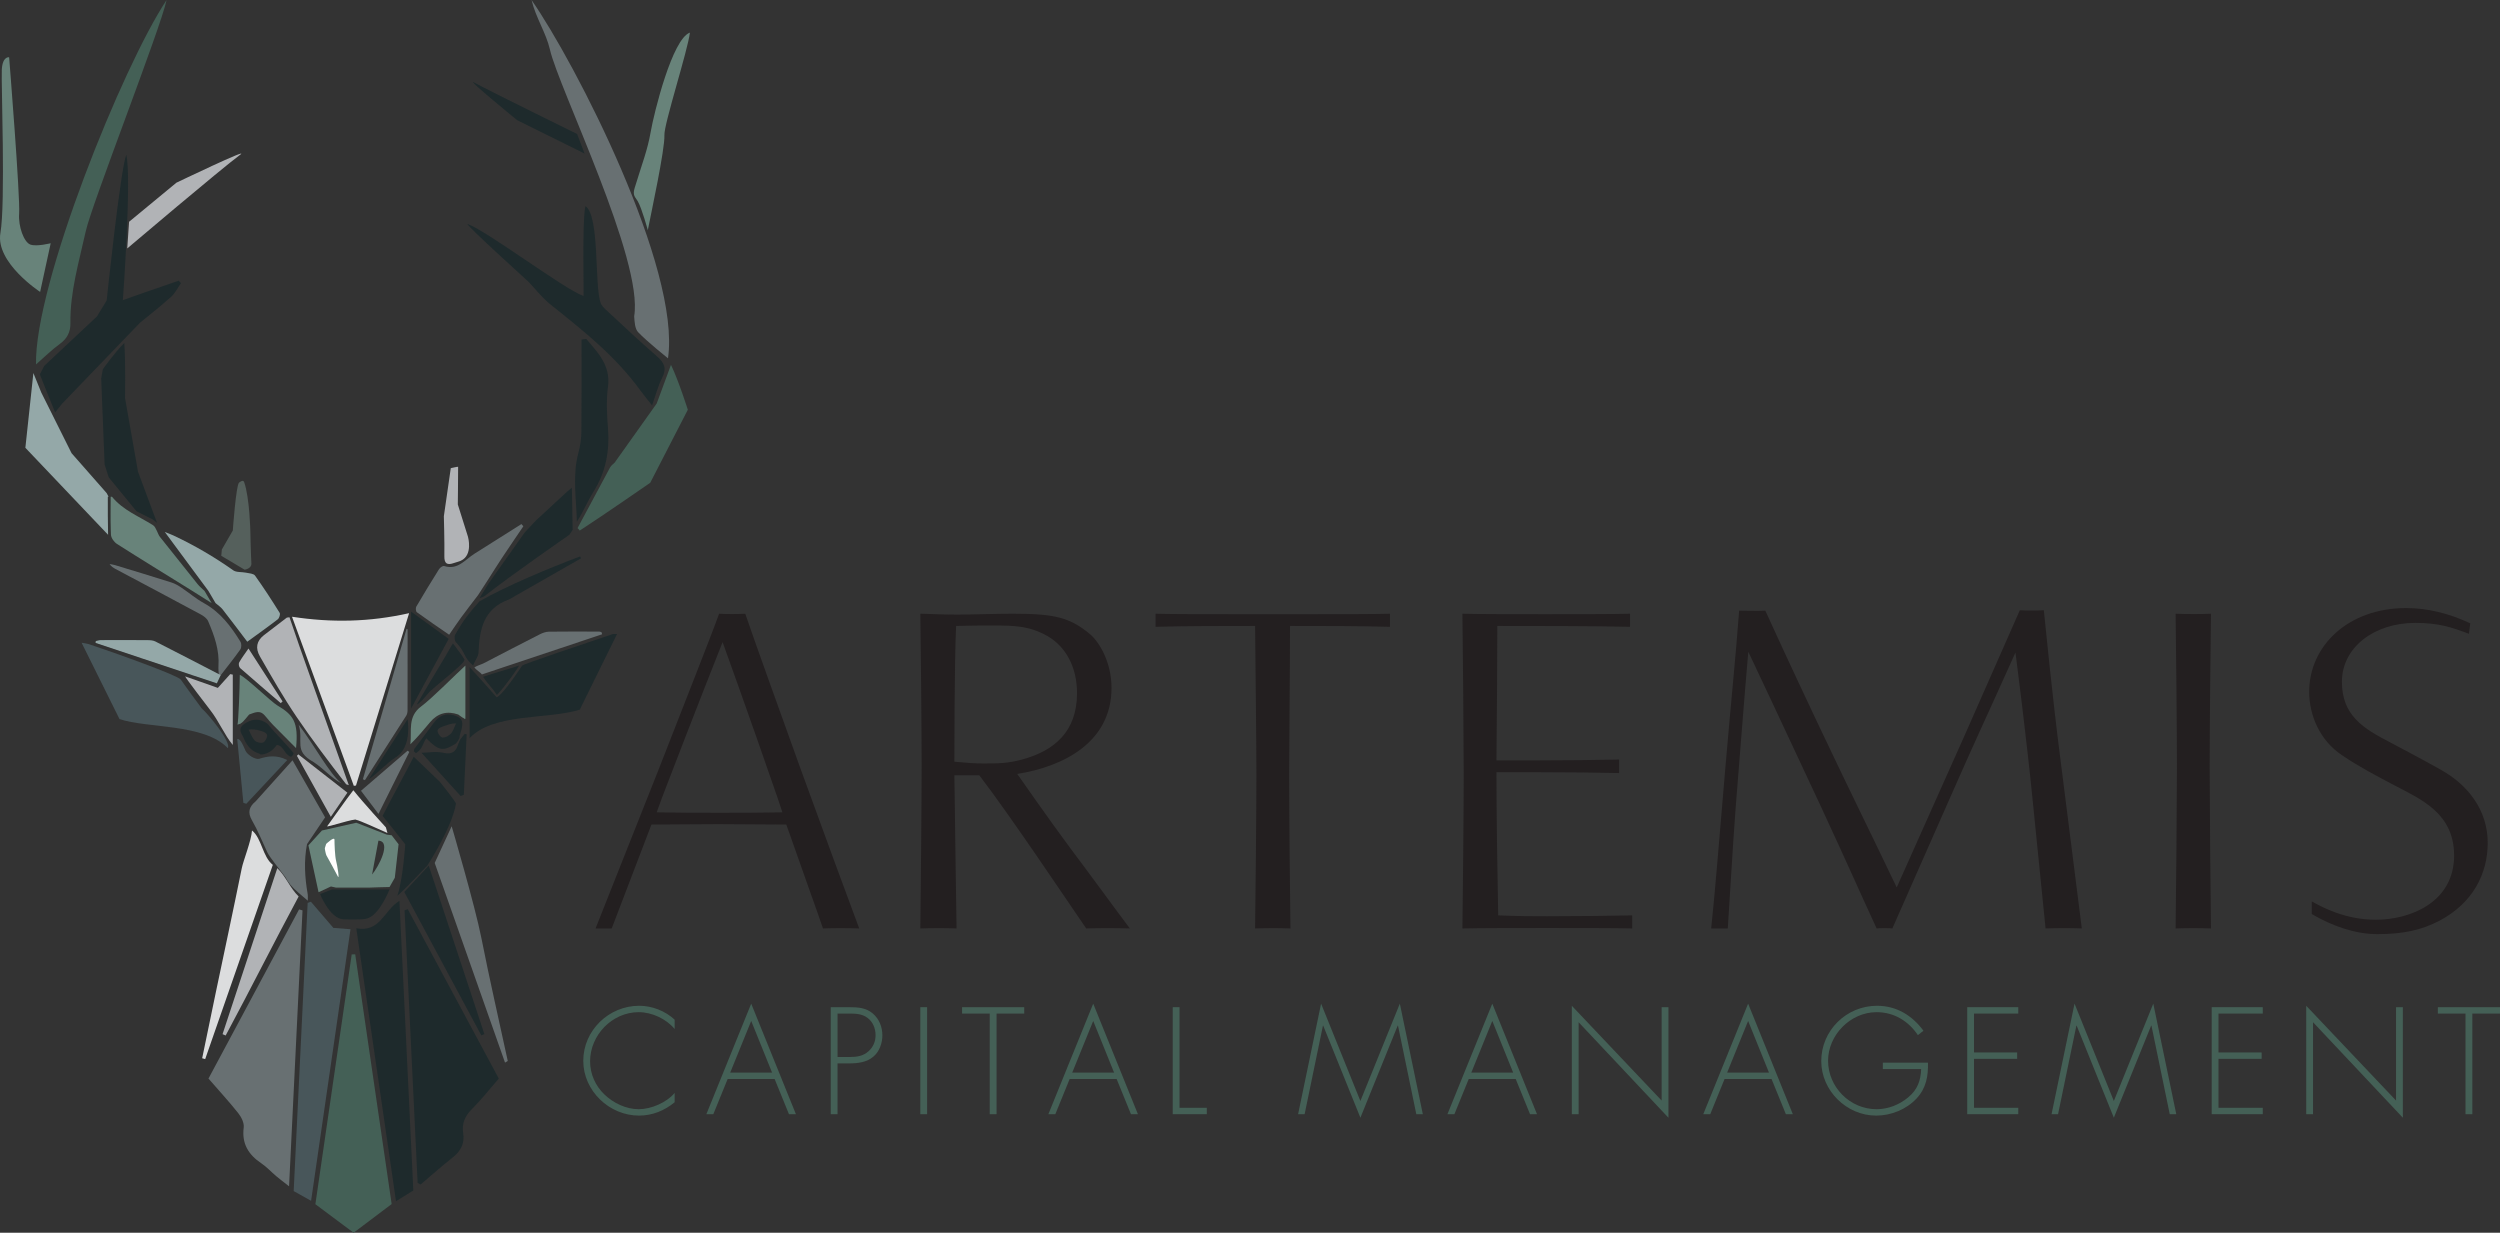 <?xml version="1.0" encoding="UTF-8"?><svg xmlns="http://www.w3.org/2000/svg" viewBox="0 0 642.59 316.857"><rect x="0" y="0" width="642.59" height="316.857" fill="#333333" stroke="none"/><defs><style>.d{fill:#446056;}.e{fill:#fff;}.f{fill:#94a8a8;}.g{fill:#48565a;}.h{fill:#b1b3b6;}.i{fill:#68837a;}.j{fill:#687072;}.k{fill:#55605c;}.l{fill:#1e2a2c;}.m{fill:#dcddde;}.n{fill:#231f20;}</style></defs><g id="a"/><g id="b"><g id="c"><g><path class="j" d="M171.699,92.099l-.002,.001s-5.457-4.369-7.68-6.722c-.843-.892-.911-2.68-1.01-4.083,2.446-14.431-19.399-58.597-21.67-68.606-.942-4.15-3.628-8.156-4.714-12.688,11.325,16.218,38.413,69.052,35.075,92.099Z"/><path class="g" d="M66.624,195.034c-.936,.286-3.038-.968-3.539-2.104-.324-.734-1.251-3.165-2.053-2.962-.011,.001-.018,.007-.03,.008l.025-.012-.019-.019c-.01,.003-.021,.007-.031,.01,.543,5.647,1.06,11.027,1.577,16.405,.255,.079,.51,.158,.765,.237,3.452-3.691,6.904-7.382,10.504-11.231-2.728-1.401-4.942-1.019-7.2-.33Z"/><path class="k" d="M61.449,124.052c.547-.419,1.102-.731,1.326-.08,1.405,4.094,1.574,12.659,1.574,12.659,0,0,.106,5.467,.267,8.198,.08,1.359-1.745,1.601-1.745,1.601l-5.997-3.572,.151-1.621,2.811-4.868s.84-11.725,1.612-12.318Z"/><path class="j" d="M97.283,209.201c-1.642-2.17-3.018-3.989-4.495-5.943,4.083-3.512,8.029-6.906,11.975-10.301l.435,.327c-2.566,5.16-5.132,10.321-7.915,15.917Z"/><path class="j" d="M78.916,216.971c.118-.132,4.529-6.752,4.647-6.884-2.738-4.797-5.477-9.593-8.372-14.665-2.233,2.461-7.206,8.045-9.484,10.556-1.664,1.386-2.142,2.81-.925,4.906,1.505,2.591,2.613,5.412,3.897,8.132,.679,1.438,3.101,4.285,4.693,6.458,.33,.684,.744,1.296,1.214,1.867,.015,.03,.036,.064,.049,.093l-.007-.043c1.228,1.476,2.845,2.68,4.482,4.117,0-.841,.058-1.242-.009-1.621-.759-4.296-1.023-8.593-.185-12.917Z"/><path class="j" d="M76.763,186.266c4.053,5.279,7.888,12.594,11.005,15.096-2.662-1.414-4.654-3.881-7.19-5.493-5.242-2.913-2.443-5.317-3.815-9.604Z"/><path class="g" d="M51.837,182.064c-1.84-2.516-3.657-4.915-5.373-7.384-.756-1.087-16.728-6.816-23.633-9.113-.432-.144-.901-.178-1.856-.357,3.37,6.787,6.551,13.191,9.739,19.613,7.106,2.43,21.649,1.081,27.847,7.473,.929-1.529-4.948-8.666-6.725-10.231Z"/><path class="l" d="M127.72,178.649c2.172-2.244,5.77-7.401,5.667-7.569-2.395,.827-6.535,1.953-9.208,2.877,1.011,1.653,2.521,3.023,3.542,4.692Z"/><path class="j" d="M53.584,277.232c7.816-14.593,15.553-29.04,23.291-43.487l.882,.262c-1.14,23.388-2.279,46.776-3.456,70.916-1.504-1.183-2.426-1.865-3.3-2.605-1.289-1.091-2.444-2.371-3.833-3.306-3.318-2.234-5.057-5.038-4.522-9.224,.148-1.156-.613-2.667-1.402-3.66-2.4-3.018-5.019-5.862-7.658-8.896Z"/><g><path class="d" d="M148.457,135.728c2.788-5.212,5.566-10.428,8.382-15.625,.249-.459,1.126-1.159,1.126-1.159l10.834-15.23s2.271-6.111,3.669-9.94c1.986,4.136,4.326,11.545,4.326,11.545l-9.655,18.763s-11.995,8.328-18.116,12.288l-.566-.641Z"/><path class="d" d="M42.824,0c-1.584,7.426-19.279,52.584-20.788,59.463-1.714,7.812-4.056,15.516-3.939,23.633,.032,2.236-.825,3.929-2.714,5.299-2.093,1.518-3.944,3.37-6.127,5.275C8.841,73.145,31.533,16.991,42.824,0Z"/><path class="d" d="M100.668,309.486c-3.309,2.494-6.395,4.82-9.778,7.37-3.246-2.421-6.475-4.83-9.826-7.329,3.127-21.507,6.232-42.859,9.337-64.211l.901-.025c3.108,21.304,6.216,42.609,9.366,64.195Z"/></g><path class="h" d="M74.412,158.666c1.904,5.865,10.505,29.798,15.244,43.14-.419-.147-.625-.153-.705-.256-4.251-5.478-8.752-11.426-12.635-17.154-3.519-5.19-6.362-10.199-9.495-15.651q-1.859-3.235,1.036-5.5c1.935-1.506,3.887-2.99,5.839-4.473,.093-.071,.261-.043,.716-.105Z"/><path class="j" d="M122.871,152.977c-1.43,1.88-2.884,3.743-4.282,5.646-1.032,1.405-1.992,2.863-3.145,4.529-2.835-1.957-5.596-3.824-8.289-5.782-.272-.198-.363-1.081-.162-1.426,1.898-3.25,3.856-6.465,5.86-9.651,.254-.404,.978-.914,1.302-.809,3.499,1.127,5.371-1.622,7.761-3.135,4.033-2.553,8.072-5.096,12.109-7.643l.493,.569c-1.855,2.744-3.729,5.475-5.559,8.235-1.272,1.919-2.483,3.877-3.722,5.818-.789,1.216-1.577,2.433-2.366,3.649Z"/><path class="j" d="M56.242,173.481c-.034-.746-.142-1.497-.09-2.236,.287-4.125-1.066-7.886-2.646-11.565-.315-.734-1.174-1.355-1.926-1.761-7.285-3.926-14.602-7.795-21.907-11.684-.547-.291-1.071-.624-1.506-1.261,.477,.095,.967,.151,1.43,.292,4.829,1.468,9.662,2.923,14.471,4.45,.914,.29,1.781,.81,2.587,1.348,1.925,1.285,3.699,2.828,5.715,3.937,4.229,2.324,6.99,5.968,9.424,9.932,.303,.493,.309,1.527-.012,1.983-1.609,2.286-3.374,4.463-5.083,6.679l-.457-.113Z"/><path class="j" d="M104.769,161.765c0,6.927,.006,13.854-.014,20.781-.001,.47-.086,1.014-.33,1.397-3.521,5.54-7.076,11.057-10.623,16.581l-.53-.22c3.743-12.895,7.486-25.79,11.229-38.685l.269,.146Z"/><path class="j" d="M154.761,163.033l-.113-.488c-.182-.07-.364-.2-.547-.2-4.341-.012-8.683-.046-13.024,.02-.797,.012-1.645,.33-2.372,.699-4.803,2.439-9.582,4.927-14.362,7.411-.534,.277-1.724,.636-2.408,1.057,.474,.708,1.533,1.24,1.925,1.826,10.417-3.481,20.659-6.903,30.9-10.325Z"/><path class="g" d="M79.907,231.773c1.925,2.241,3.85,4.481,5.78,6.728l4.402,.345c-3.364,23.188-6.706,46.221-10.128,69.803-1.711-.956-2.957-1.652-4.475-2.5,1.198-24.699,2.396-49.389,3.593-74.078,.276-.099,.551-.198,.827-.297Z"/><path class="h" d="M57.205,265.817c4.673-14.171,9.346-28.342,14.073-42.678,2.228,2.16,3.262,5.13,5.486,7.286-6.56,12.223-12.175,23.468-18.76,35.739-.266-.116-.532-.231-.799-.346Z"/><g><g><path class="m" d="M105.159,157.606c-4.689,15.209-9.174,29.757-13.659,44.304l-.554,.079c-5.228-14.3-10.455-28.601-15.889-43.464,10.22,1.561,19.885,1.373,30.102-.919Z"/><path class="m" d="M90.819,203.118c2.623,3.298,8.373,9.558,8.373,9.558l.394,1.44c-1.483-.67-7.512-3.407-8.008-3.375,.014-.572-7.761,2.015-7.483,1.638,1.987-2.696,4.492-6.387,6.724-9.261Z"/></g><path class="m" d="M51.964,272.005c1.183-5.712,2.354-11.426,3.55-17.134,2.214-10.566,4.487-21.116,6.628-31.7,.405-2.004,2.458-7.076,2.631-9.707,2.506,1.972,2.687,6.743,5.354,8.841-5.827,16.731-11.606,33.327-17.386,49.923l-.778-.222Z"/></g><path class="j" d="M129.808,273.129c-5.982-16.984-18.076-51.321-18.076-51.321l4.365-9.43s6.01,20.482,7.641,28.75c2.084,10.569,4.5,21.052,6.774,31.572-.234,.143-.469,.286-.704,.429Z"/><g><path class="h" d="M117.754,119.975c0,3.491-.078,9.688-.078,9.688l2.615,8.317s1.34,4.7-1.836,6.144c-.569,.259-1.197,.386-1.791,.595-1.649,.58-2.486,.243-2.446-1.744,.068-3.429-.13-10.29-.13-10.29l1.78-12.349s1.641-.387,1.887-.359Z"/><path class="h" d="M89.293,203.743c-1.425,2.077-2.717,3.961-4.263,6.215-3.01-5.418-5.862-10.551-8.714-15.684l.361-.37c4.12,3.213,8.239,6.425,12.616,9.839Z"/><path class="h" d="M72.17,180.731c-3.492-2.995-7-5.973-10.45-9.015-.295-.26-.445-1.079-.259-1.418,.625-1.14,1.432-2.18,2.408-3.607,3.063,4.753,5.914,9.175,8.764,13.598l-.463,.443Z"/><path class="h" d="M59.181,173.268c-1.058,1.185-2.128,2.36-3.188,3.544-2.701-.921-6.17-2.217-8.406-2.959-.093,.148,6.017,8.111,6.341,8.522,2.402,3.045,3.739,6.513,5.907,9.107v-18.079l-.655-.135Z"/><path class="h" d="M33.178,57.005l-.469,6.852s24.229-20.554,29.058-24.104c2.669-1.962-16.43,7.211-16.43,7.211l-12.159,10.041Z"/></g><g><path class="l" d="M157.512,162.981c-7.353,2.465-23.065,7.742-23.305,8.105-5.142,7.772-6.512,8.19-6.555,8.139-2.202-2.548-4.481-5.03-6.952-7.759v18.265c6.199-6.509,19.876-4.747,28.316-7.305,3.186-6.465,6.335-12.855,9.586-19.453-.682,0-.905-.054-1.089,.008Z"/><g><path class="l" d="M14.167,106.01c-1.474-3.587-3.928-9.788-3.928-9.788l1.125-2.174,13.573-12.728,2.483-4.1s3.469-33.18,5.034-37.467c1.43,5.674-.869,37.389-.869,37.389,0,0,9.384-3.332,14.351-4.998l.577,.644c-.83,1.181-1.483,2.557-2.526,3.505-2.562,2.328-7.991,6.647-7.991,6.647l-20.023,20.809s-.899,1.129-1.806,2.26Z"/><path class="l" d="M150.483,52.988c3.723,2.5,2.26,20.403,3.911,24.898,.26,.709,.909,1.322,1.49,1.859,4.277,3.958,8.504,7.976,12.914,11.781,1.925,1.661,2.662,3.121,1.404,5.571-1.059,2.064-1.625,4.382-2.596,7.114-1.23-1.571-2.187-2.717-3.062-3.923-6.336-8.738-14.683-15.349-23.022-21.998-2.08-1.658-3.756-3.826-5.593-5.783-.145-.154-15.69-14.201-15.804-14.956,4.842,1.634,25.025,16.887,29.813,18.503,.264,1.568-.411-19.212,.543-23.067Z"/><path class="l" d="M123.24,153.755c.76-1.234,1.521-2.469,2.281-3.703,3.108-4.402,9.347-13.188,9.347-13.188l2.985-3.173,7.97-7.368s.494-.412,1.168-.969c.09,3.905,.209,10.831,.209,10.831l-.872,1.286s-14.732,10.192-21.773,15.737c-.359,.283-.873,.37-1.315,.548Z"/><path class="l" d="M35.104,131.442l-7.164-8.755-1.052-3.304-.881-22.124,.429-2.35s3.242-4.567,5.504-6.735c.37,4.64,.2,14.189,.2,14.189l3.339,18.907,4.895,13.138-1.111-.894-4.159-2.071Z"/><path class="l" d="M150.695,87.112c2.991,3.553,6.306,6.81,5.579,12.282-.463,3.49-.286,7.112-.002,10.644,.475,5.908-.572,11.331-3.758,16.401-1.526,2.428-2.593,5.145-4.235,7.651-.15-5.964-1.19-11.862,.399-17.742,.469-1.734,.741-3.573,.759-5.367,.08-7.905,.035-15.81,.035-23.716l1.224-.152Z"/><path class="l" d="M68.987,186.286c-.251-.315-.642-.542-1.006-.739-1.811-.976-3.491-.594-5.132,.482-1.468,.963-1.224,2.038-.384,3.266,.007,.01,.008,.023,.011,.035,.083,.034,.954,3.455,4.11,4.354,.166,.047,.263,.145,.331,.252,1.668-.016,3.095-.852,4.252-2.477,1.822,.271,1.822,2.445,3.64,3.084,.109-.146,.638-.417,.638-.964-2.045-2.61-4.392-4.7-6.459-7.293Zm-1.315,4.548c-.534,.268-1.697,.005-2.151-.453-.712-.72-1.061-1.8-1.634-2.858,1.132-.108,1.865-.007,2.671,.213,.735,.201,1.855,.461,2.072,1.129,.173,.533-.408,1.692-.958,1.969Z"/><path class="l" d="M149.317,143.537c-5.708,3.256-11.415,6.513-17.123,9.769-.486,.278-.948,.627-1.467,.815-6.37,2.307-7.49,7.619-7.717,13.44-.053,1.369-.869,1.975-1.387,3.52-2.721-2.356-1.61-2.972-4.517-6.111-.245-.335-.374-1.354-.114-1.818,2.169-3.876,3.71-5.71,6.25-8.585,6.564-3.792,17.919-8.583,25.884-11.553l.194,.524Z"/><path class="l" d="M105.669,182.114v-24.904c3.467,2.513,6.472,4.691,9.66,7.001-3.183,5.899-6.281,11.64-9.66,17.903Z"/><path class="l" d="M118.295,190.072l1.15-1.449,.505,.092c-.243,5.196-.486,10.393-.729,15.589l-.832,.293c-3.297-3.641-6.593-7.283-10.055-11.106,1.712-.028,3.749-.424,5.598,.001,2.287,.526,3.263-.31,3.846-2.254l.517-1.166Z"/><path class="l" d="M113.113,201.016s-4.491-4.317-6.769-6.507c-2.515,4.913-5.513,10.326-8.006,15.197,.151,.119,5.828,7.313,5.828,7.313,0,0-.605,9.222-2.047,13.23,1.354-1.005,7.718-7.762,7.718-7.762,0,0,6.37-9.803,7.361-15.892,.069-.421-4.083-5.579-4.083-5.579Z"/><path class="l" d="M118.068,189.764c-.172,.389-.511,.957-.871,1.337-3.315,2.067-4.302,2.009-7.633-1.333-.881,1.267-.935,2.805-2.648,3.811l-.54-.45c.051-.235,.034-.522,.165-.699,1.575-2.13,3.219-4.211,4.749-6.373,1.473-2.08,3.209-2.853,5.374-2.208,2.039,.607,2.483,1.454,1.985,3.526-.211,.877-.468,1.488-.58,2.389Zm-.828-3.83c-1.193,0-1.937,.297-2.823,.603-.694,.24-1.825,.558-1.944,1.245-.095,.546,.703,1.703,1.23,1.786,.675,.106,1.634-.438,2.18-.99,.569-.575,.792-1.491,1.356-2.645Z"/><path class="l" d="M116.419,165.356c1.04,1.46,2.322,3.014,2.926,4.085,.193,.342-.591,1.148-.875,1.417-2.696,2.548-5.279,4.447-8.034,6.932-.129,.116-2.478,3.121-3.299,3.281,2.472-4.358,6.813-11.362,9.282-15.715Z"/><path class="l" d="M94.792,200.308c3-4.611,6.978-10.858,9.978-15.468,.393,3.054,.298,7.717-3.027,9.812-2.509,1.581-4.495,3.991-6.951,5.657Z"/><path class="l" d="M100.123,228.616h-14.793l-3.064,1.205s2.491,6.219,5.916,6.475c.471,.035,2.902,.081,4.552,.005,.042-.001,.082-.005,.124-.006,.642-.033,1.152-.085,1.347-.166l-.002-.006c3.266-.702,5.921-7.507,5.921-7.507Z"/><path class="l" d="M107.345,304.05c-1.12-23.362-2.24-46.724-3.36-70.086l.824-.269c7.766,14.45,15.533,28.899,23.4,43.535-2.355,2.704-4.502,5.442-6.947,7.882-1.787,1.783-2.587,3.724-2.211,6.131,.433,2.769-.666,4.7-2.812,6.372-2.792,2.175-5.421,4.559-8.121,6.852l-.773-.417Z"/><path class="l" d="M91.578,238.597c6.174,1.162,7.047-4.575,11.089-7.053,1.2,25.012,2.383,49.651,3.573,74.45-1.345,.833-2.576,1.596-4.452,2.758-3.421-23.503-6.769-46.508-10.21-70.154Z"/><path class="l" d="M123.717,266.142c-6.544-12.182-13.088-24.365-19.804-36.868,1.926-2.08,3.846-4.155,6.285-6.789,4.893,14.816,9.599,29.068,14.305,43.32l-.786,.337Z"/><path class="l" d="M150.258,39.477l-1.917-5.035s-22.169-10.889-26.49-13.24c-2.388-1.3,11.082,9.696,11.082,9.696l17.324,8.579Z"/></g></g><g><path class="f" d="M53.568,151.889c-3.606-4.876-7.213-9.752-11.207-15.153,1.141,.46,1.699,.655,2.23,.904,5.385,2.526,10.493,5.511,15.356,8.948,.827,.584,2.192,.379,3.293,.613,.803,.171,1.93,.213,2.309,.744,2.229,3.116,4.314,6.338,6.341,9.59,.209,.336-.105,1.348-.487,1.645-2.487,1.926-5.061,3.74-7.847,5.766-2.138-2.815-4.211-5.592-6.347-8.319-.49-.625-1.2-1.078-1.808-1.611l-1.834-3.127Z"/><path class="f" d="M56.729,173.532c-5.744-2.97-11.259-5.843-16.805-8.656-.589-.299-1.357-.331-2.044-.336-3.992-.032-7.985-.026-11.977-.009-.427,.002-.854,.159-1.281,.245l-.056,.478c10.297,3.431,20.593,6.862,31.176,10.388,.378-.809,.651-1.393,.986-2.11Z"/><path class="f" d="M27.715,127.687c.05,0,.123-.013,.191-.017-.161-.309-.487-.923-.487-.923l-9.026-10.266-7.779-15.586-2.033-5.013-2.058,19.217,21.26,22.365c-.081-2.767-.068-7.009-.068-9.777Z"/></g><g><path class="i" d="M102.449,217.001l-1.781-2.304-1.242-.163-7.848-3.06-8.824,1.991-3.479,3.821,2.604,12.046,3.183-1.476,1.281,.287h8.699s3.911-.153,5.081-.148l1.354-2.372,.972-8.622Zm-5.184-.922c3.489,.175,.02,6.752-1.629,8.69l1.629-8.69Z"/><path class="i" d="M71.207,181.267c-1.543-.919-7.896-7.11-9.576-7.819,0,3.469-.364,12.125-.585,12.818,.157-.043,.363-.124,.585-.219v.101c.058,.008,.128-.074,.202-.189,.793-.358,2.042-2.238,2.268-2.329,3.633-1.474,3.333-.108,6.092,2.713,1.912,1.955,3.851,3.885,5.904,5.953,.666-6.803-.731-8.55-4.89-11.028Z"/><path class="i" d="M119.621,171.081c-2.073,1.851-8.633,8.49-11.33,10.468-3.609,2.647-2.408,6.338-2.808,9.75,1.869-1.812,3.453-3.751,5.064-5.667q2.923-3.477,7.243-1.976c.097,.033,1.008,.829,1.571,1.035,.017,.05,.036,.099,.052,.148l.208-.096v-13.662Z"/><path class="i" d="M13.032,62.518l-2.716,12.513S-1.227,67.511,.107,59.878c1.335-7.633,.181-38.379,.355-41.935,.174-3.556,1.885-3.229,1.885-3.229,0,0,2.886,36.006,2.571,40.228-.245,3.288,1.247,7.32,2.872,7.915,1.625,.596,5.241-.341,5.241-.341Z"/><path class="i" d="M166.512,59.162s-1.503-5.542-2.571-7.419c-.606-1.065-1.416-1.448-.82-3.4,2.009-6.582,3.293-9.663,4.133-14.452,.878-5.009,5.554-23.912,10.081-25.513-.537,4.575-6.69,23.559-6.558,26.347,.171,3.597-3.466,20.306-4.265,24.437Z"/><path class="i" d="M52.568,151.889c-.596-.58-1.26-1.106-1.777-1.749-3.245-4.038-6.447-8.109-9.688-12.15-.564-.703-.987-2.496-1.729-2.966-3.788-2.4-7.682-3.819-10.578-7.328-.024-.029-.082-.029-.142-.025-.073,.005-.152,.017-.206,.017,0,2.768-.066,5.543,.021,8.31,.015,.489,.025,.978,.052,1.467,.045,.826,.818,1.884,1.561,2.358,6.189,3.945,12.45,7.774,18.686,11.646,1.886,1.171,3.757,2.365,5.634,3.548-.611-1.042-1.222-2.085-1.834-3.127Z"/></g><path class="e" d="M83.835,216.919l-.341,1.086c-.026,.242,.27,1.616,.391,1.827,.636,1.108,2.587,4.726,2.962,5.464,.458,.899-.115-2.732-.444-3.983-.329-1.251-.429-4.469-.429-5.456s-2.139,1.062-2.139,1.062Z"/></g><g><g><path class="n" d="M211.537,238.647c-1.232-3.703-5.384-15.146-9.423-26.704-5.835,0-11.894-.11-17.391-.11-6.62,0-12.791,.11-17.281,.11l-10.21,26.704h-4.152l16.158-40.727c5.497-14.139,13.688-34.785,15.594-40.169,1.909,.113,4.713,.113,6.732,0,1.797,5.384,9.313,26.255,14.362,40.279,4.939,13.578,12.342,33.775,14.923,40.617-2.916-.113-6.732-.113-9.313,0Zm-11.781-33.885c-7.516-21.765-14.023-39.717-14.023-39.717,0,0-7.181,18.065-15.597,40.056l-1.345,3.7c5.833,.113,10.658,.113,16.381,.113,4.713,0,9.761,0,15.933-.113l-1.348-4.039Z"/><path class="n" d="M279.191,238.647c-5.161-7.516-19.636-29.172-27.491-39.382h-6.394s.223,14.249,.223,16.158l.339,23.223c-2.806-.113-6.284-.113-9.313,0,.11-8.413,.336-32.762,.336-41.737,0-9.09-.226-32.426-.336-39.159,1.794,0,4.936,.226,9.536,.226,3.255,0,9.536-.226,14.249-.226,10.658,0,14.587,.897,19.862,5.274,2.355,2.019,5.497,7.181,5.497,13.8,0,13.8-12.12,20.194-24.236,22.104,0,0,8.526,12.229,13.8,19.297,4.826,6.397,11.668,15.82,15.149,20.42-3.703-.113-7.855-.113-11.22,0Zm-9.987-75.173c-4.6-2.581-8.303-2.693-13.8-2.693-4.826,0-4.936,0-9.649,.113-.448,8.752-.448,34.894-.448,34.894,3.478,.336,5.384,.448,7.404,.448,3.816,0,6.284,0,9.987-1.01,8.3-2.245,14.136-7.181,14.136-17.055,0-6.732-2.916-12.004-7.629-14.697Z"/><path class="n" d="M331.58,160.893c0,11.332-.226,30.855-.226,38.372,0,8.416,.226,32.539,.336,39.382-2.803-.113-6.058-.113-9.087,0,.113-6.732,.339-31.191,.339-39.382,0-7.516-.226-27.152-.339-38.372-7.855,0-18.065,0-25.581,.223v-3.365c3.816,.113,13.016,.113,20.533,.113h19.297c7.407,0,16.607,0,20.423-.113v3.365c-7.519-.223-17.952-.223-25.694-.223Z"/><path class="n" d="M397.656,238.534c-6.284,0-17.504,0-21.765,.113,.11-6.732,.336-31.191,.336-39.382,0-8.303-.226-34.333-.336-41.514,4.039,.113,14.472,.113,21.204,.113,7.519,0,17.842,0,21.881-.113v3.365c-8.529-.223-26.255-.223-34.11-.223,0,9.423-.113,23.226-.223,34.556h9.649c7.294,0,17.726-.11,21.878-.223v3.478c-4.039-.113-14.475-.223-21.878-.223h-9.649c0,9.871,.223,25.917,.448,36.801,5.161,.223,9.2,.223,12.565,.223,7.181,0,17.729-.11,21.881-.223v3.365c-4.042-.113-14.362-.113-21.881-.113Z"/><path class="n" d="M525.785,238.647l-3.255-32.314c-1.684-17.165-4.487-38.598-4.487-38.598-8.416,18.739-9.874,21.543-16.829,37.365l-14.81,33.546c-.9-.113-3.142-.113-4.042,0-5.384-11.668-5.945-13.239-14.362-31.417-6.507-14.023-18.623-39.717-18.623-39.717-1.235,14.249-1.909,23.562-3.255,40.169-.897,12.117-1.235,19.297-2.019,30.965h-4.264c1.235-12.004,1.909-21.204,3.59-40.727,1.684-19.636,2.693-28.836,3.59-40.956,2.019,0,4.6,.113,6.732,0,1.571,3.481,6.62,14.475,13.578,29.175,9.2,19.41,11.442,23.672,20.194,41.962l17.391-38.933,14.252-32.314c1.794,.11,4.152,.11,6.171,0,.561,5.161,2.019,20.868,4.374,39.156l5.387,42.636c-2.806-.113-6.061-.113-9.313,0Z"/><path class="n" d="M559.213,238.647c.11-7.068,.336-33.323,.336-41.627s-.226-32.314-.336-39.269c3.029,.113,6.394,.113,9.087,0-.113,6.845-.336,30.743-.336,39.269,0,8.303,.223,34.559,.336,41.627-3.029-.113-6.058-.113-9.087,0Z"/><path class="n" d="M627.089,236.627c-4.713,2.468-9.423,3.478-16.046,3.478-5.72,0-11.668-2.129-16.829-5.161v-3.252c2.806,1.571,8.639,4.713,16.494,4.713,8.639,0,20.084-4.377,20.084-16.494,0-10.771-8.303-14.362-15.149-17.952-4.487-2.358-9.423-4.939-13.688-7.855-5.723-3.813-8.413-10.323-8.413-16.268,0-11.894,10.097-21.543,24.907-21.543,5.497,0,10.997,1.345,16.494,3.926l-.339,2.693c-4.487-1.684-7.739-2.806-13.8-2.806-10.546,0-18.849,6.284-18.849,15.149,0,8.639,5.497,12.004,12.455,15.594,3.142,1.684,7.068,3.703,12.678,6.845,7.407,4.039,12.342,10.658,12.342,18.962,0,8.078-3.926,15.484-12.342,19.971Z"/></g><g><path class="d" d="M173.41,264.501c-2.115-2.59-5.835-4.339-9.227-4.339-6.857,0-12.508,5.907-12.508,12.654,0,3.21,1.348,6.272,3.683,8.499,2.299,2.224,5.58,3.792,8.826,3.792,3.175,0,7.187-1.714,9.227-4.193v2.405c-2.59,2.153-5.761,3.43-9.153,3.43-7.659,0-14.335-6.385-14.335-14.079,0-7.804,6.566-14.151,14.37-14.151,3.32,0,6.673,1.313,9.117,3.573v2.409Z"/><path class="d" d="M187.035,277.339l-3.685,9.046h-1.788l11.525-28.412,11.49,28.412h-1.788l-3.683-9.046h-12.072Zm6.052-14.917l-5.396,13.275h10.759l-5.363-13.275Z"/><path class="d" d="M215.278,286.385h-1.749v-27.5h4.85c2.153,0,4.232,.145,5.945,1.604,1.678,1.423,2.48,3.501,2.48,5.654,0,1.969-.766,4.158-2.299,5.435-1.675,1.458-3.974,1.749-6.127,1.749h-3.1v13.058Zm3.175-14.7c1.788,0,3.391-.217,4.814-1.494,1.203-1.096,1.788-2.518,1.788-4.122,0-1.714-.695-3.427-2.079-4.449-1.387-1.057-3.139-1.096-4.814-1.096h-2.884v11.16h3.175Z"/><path class="d" d="M238.302,286.385h-1.749v-27.5h1.749v27.5Z"/><path class="d" d="M256.147,286.385h-1.749v-25.86h-7.112v-1.639h15.974v1.639h-7.112v25.86Z"/><path class="d" d="M274.942,277.339l-3.685,9.046h-1.788l11.525-28.412,11.49,28.412h-1.788l-3.683-9.046h-12.072Zm6.052-14.917l-5.396,13.275h10.759l-5.363-13.275Z"/><path class="d" d="M303.185,284.743h7.003v1.642h-8.752v-27.5h1.749v25.858Z"/><path class="d" d="M359.336,263.625h-.074l-9.592,23.672-9.557-23.672h-.071l-4.707,22.76h-1.675l5.907-28.412,10.103,25.02,10.139-25.02,5.91,28.412h-1.678l-4.704-22.76Z"/><path class="d" d="M377.52,277.339l-3.685,9.046h-1.788l11.525-28.412,11.49,28.412h-1.788l-3.683-9.046h-12.072Zm6.052-14.917l-5.396,13.275h10.759l-5.363-13.275Z"/><path class="d" d="M428.849,287.297l-23.087-24.548v23.636h-1.749v-27.865l23.087,24.364v-23.998h1.749v28.412Z"/><path class="d" d="M443.279,277.339l-3.685,9.046h-1.788l11.525-28.412,11.49,28.412h-1.788l-3.683-9.046h-12.072Zm6.052-14.917l-5.396,13.275h10.759l-5.363-13.275Z"/><path class="d" d="M495.558,273.146c.071,3.463-.44,6.492-2.884,9.153-2.625,2.845-6.563,4.452-10.43,4.452-7.623,0-14.115-6.421-14.115-14.005,0-7.879,6.456-14.225,14.335-14.225,4.995,0,9.043,2.48,11.927,6.418l-1.423,1.131c-2.444-3.647-6.165-5.907-10.614-5.907-6.712,0-12.473,5.871-12.473,12.473,0,6.783,5.616,12.473,12.473,12.473,2.955,0,5.871-1.167,8.095-3.026,2.409-1.972,3.246-4.306,3.356-7.297h-9.848v-1.639h11.6Z"/><path class="d" d="M507.392,260.525v9.993h11.089v1.642h-11.089v12.583h11.38v1.642h-13.129v-27.5h13.129v1.639h-11.38Z"/><path class="d" d="M552.999,263.625h-.074l-9.592,23.672-9.557-23.672h-.071l-4.707,22.76h-1.675l5.907-28.412,10.103,25.02,10.139-25.02,5.91,28.412h-1.678l-4.704-22.76Z"/><path class="d" d="M570.232,260.525v9.993h11.089v1.642h-11.089v12.583h11.38v1.642h-13.129v-27.5h13.129v1.639h-11.38Z"/><path class="d" d="M617.62,287.297l-23.087-24.548v23.636h-1.749v-27.865l23.087,24.364v-23.998h1.749v28.412Z"/><path class="d" d="M635.477,286.385h-1.749v-25.86h-7.112v-1.639h15.974v1.639h-7.112v25.86Z"/></g></g></g></g></svg>